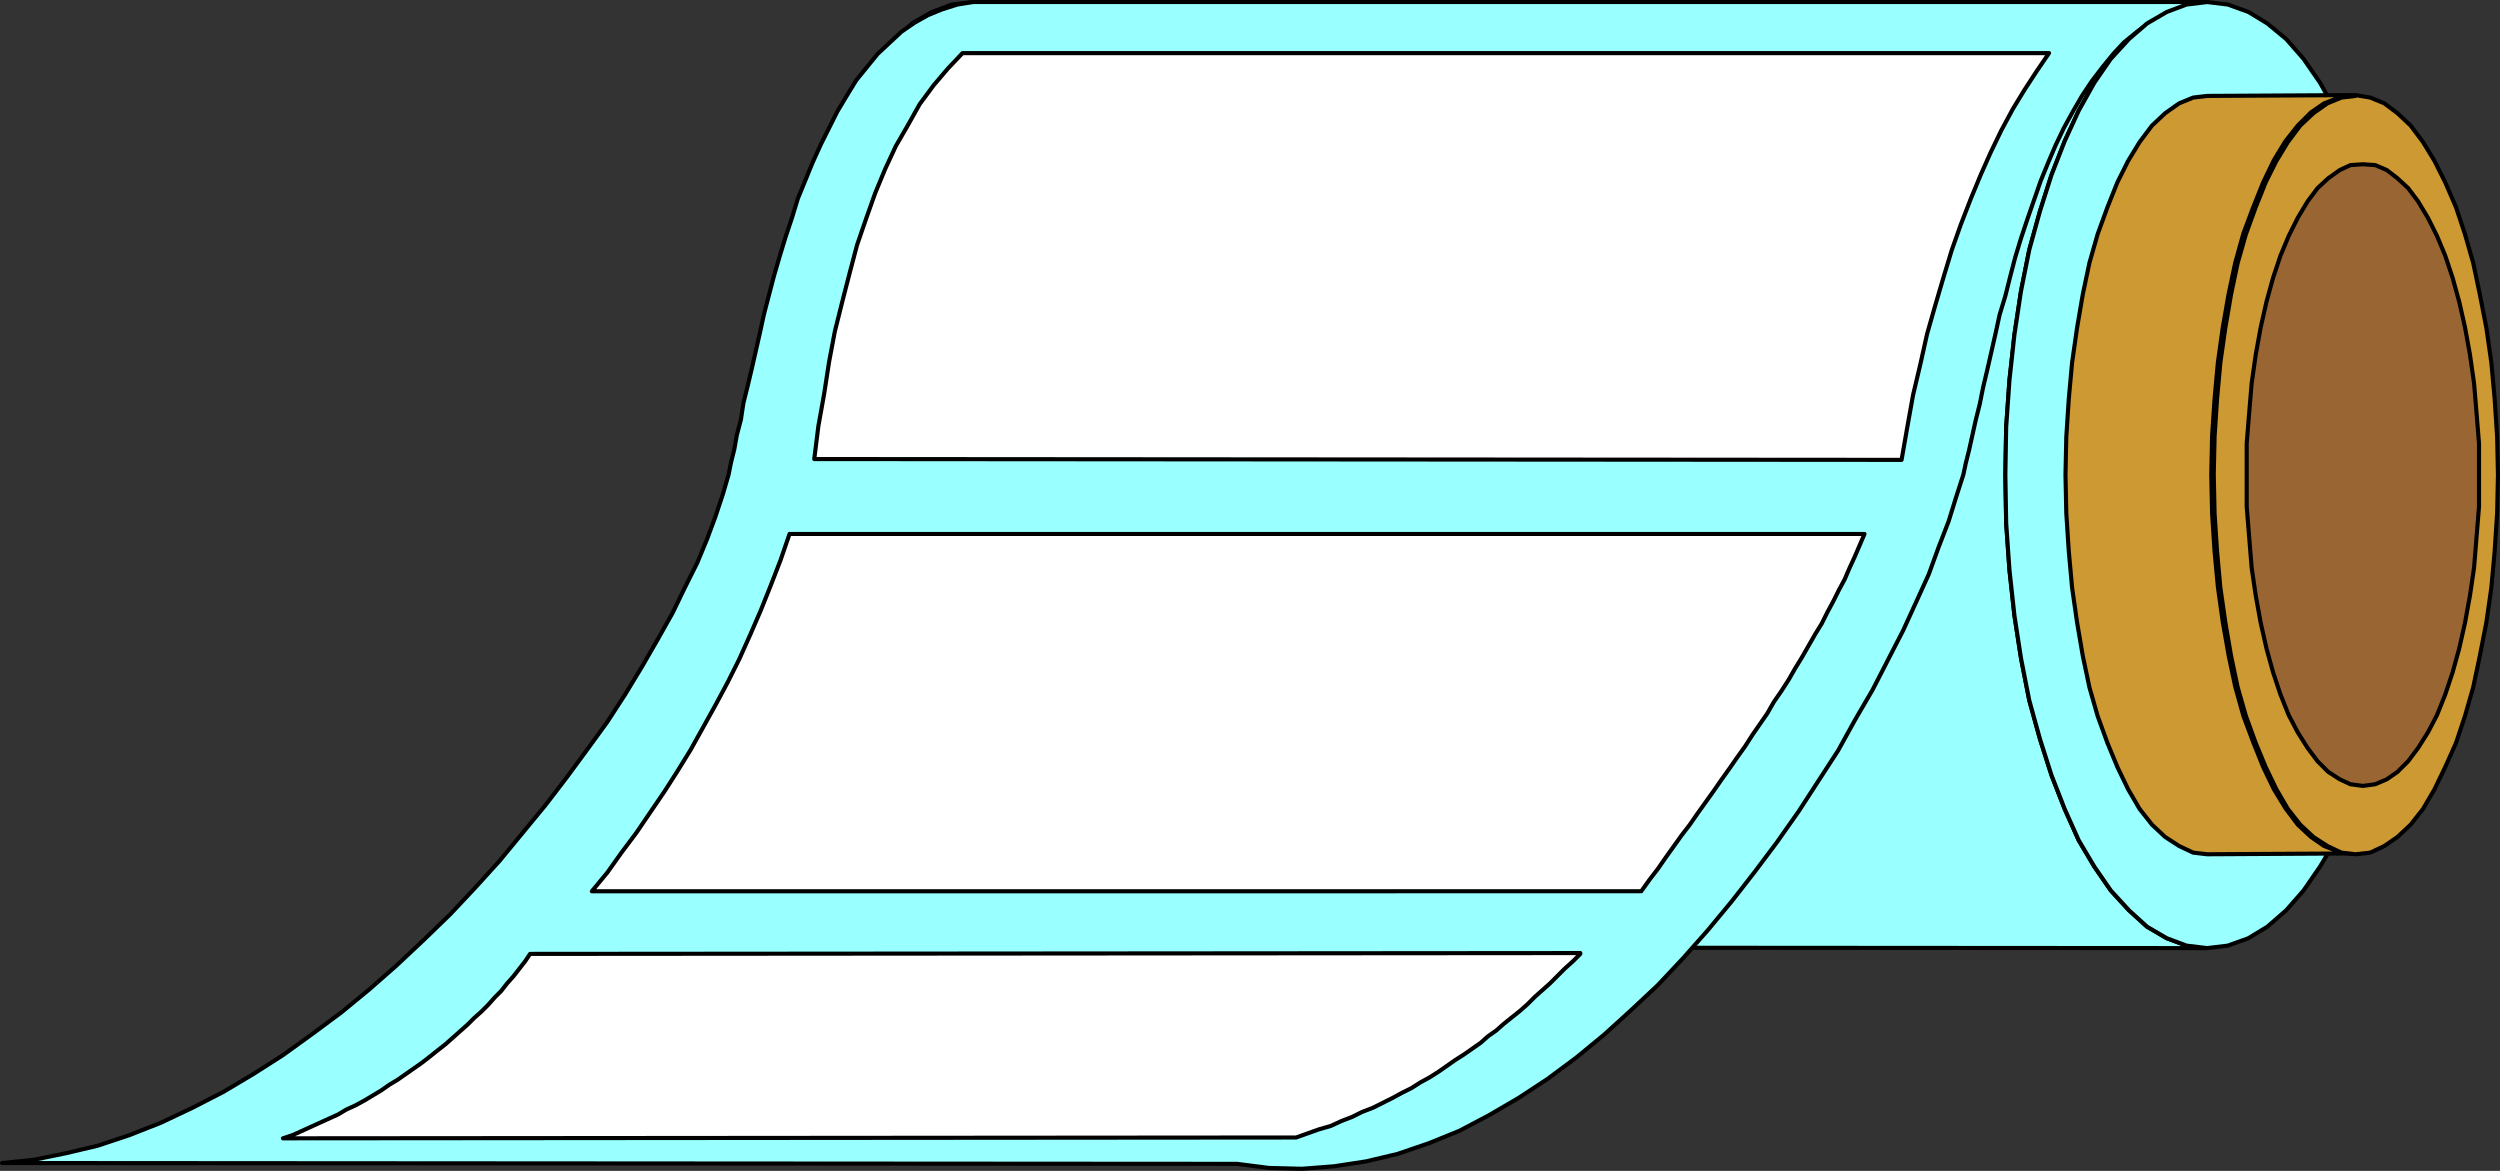 <?xml version="1.0" encoding="UTF-8" standalone="no"?>
<svg
   version="1.0"
   width="129.766mm"
   height="60.775mm"
   id="svg18"
   sodipodi:docname="Film 02.wmf"
   xmlns:inkscape="http://www.inkscape.org/namespaces/inkscape"
   xmlns:sodipodi="http://sodipodi.sourceforge.net/DTD/sodipodi-0.dtd"
   xmlns="http://www.w3.org/2000/svg"
   xmlns:svg="http://www.w3.org/2000/svg">
  <rect width="100%" height="100%" fill="#333333" stroke="none"/>
  <sodipodi:namedview
     id="namedview18"
     pagecolor="#ffffff"
     bordercolor="#000000"
     borderopacity="0.25"
     inkscape:showpageshadow="2"
     inkscape:pageopacity="0.0"
     inkscape:pagecheckerboard="0"
     inkscape:deskcolor="#d1d1d1"
     inkscape:document-units="mm" />
  <defs
     id="defs1">
    <pattern
       id="WMFhbasepattern"
       patternUnits="userSpaceOnUse"
       width="6"
       height="6"
       x="0"
       y="0" />
  </defs>
  <path
     style="fill:#99ffff;fill-opacity:1;fill-rule:evenodd;stroke:none"
     d="m 433.006,186.005 -242.077,-0.162 -4.202,-0.485 -3.878,-1.454 -3.717,-2.261 -3.717,-3.069 -3.555,-3.877 -3.232,-4.684 -3.07,-5.331 -2.747,-5.977 -2.586,-6.623 -2.262,-7.107 -2.101,-7.592 -1.616,-8.238 -1.293,-8.4 -0.97,-8.884 -0.646,-9.207 -0.162,-9.53 0.162,-9.369 0.646,-9.207 0.97,-9.046 1.293,-8.4 1.616,-8.077 2.101,-7.754 2.262,-7.107 2.586,-6.623 2.747,-5.977 3.07,-5.331 3.232,-4.684 3.555,-3.877 3.717,-3.231 3.717,-2.1 3.878,-1.454 4.202,-0.485 h 242.077 l -4.04,0.485 -3.878,1.454 -3.878,2.261 -3.555,3.069 -3.555,3.877 -3.232,4.684 -3.07,5.492 -2.747,5.977 -2.586,6.623 -2.262,7.107 -2.101,7.592 -1.616,8.077 -1.293,8.561 -0.97,8.884 -0.646,9.207 -0.162,9.369 0.162,9.53 0.646,9.207 0.97,8.884 1.293,8.4 1.616,8.238 2.101,7.592 2.262,7.107 2.586,6.623 2.747,6.138 3.07,5.169 3.232,4.684 3.555,3.877 3.555,3.231 3.878,2.261 3.878,1.454 4.04,0.485 z"
     id="path1" />
  <path
     style="fill:none;stroke:#000000;stroke-width:0.808px;stroke-linecap:round;stroke-linejoin:round;stroke-miterlimit:4;stroke-dasharray:none;stroke-opacity:1"
     d="m 433.006,186.005 -242.077,-0.162 -4.202,-0.485 -3.878,-1.454 -3.717,-2.261 -3.717,-3.069 -3.555,-3.877 -3.232,-4.684 -3.07,-5.331 -2.747,-5.977 -2.586,-6.623 -2.262,-7.107 -2.101,-7.592 -1.616,-8.238 -1.293,-8.4 -0.97,-8.884 -0.646,-9.207 -0.162,-9.53 0.162,-9.369 0.646,-9.207 0.97,-9.046 1.293,-8.4 1.616,-8.077 2.101,-7.754 2.262,-7.107 2.586,-6.623 2.747,-5.977 3.07,-5.331 3.232,-4.684 3.555,-3.877 3.717,-3.231 3.717,-2.1 3.878,-1.454 4.202,-0.485 h 242.077 l -4.04,0.485 -3.878,1.454 -3.878,2.261 -3.555,3.069 -3.555,3.877 -3.232,4.684 -3.07,5.492 -2.747,5.977 -2.586,6.623 -2.262,7.107 -2.101,7.592 -1.616,8.077 -1.293,8.561 -0.97,8.884 -0.646,9.207 -0.162,9.369 0.162,9.53 0.646,9.207 0.97,8.884 1.293,8.4 1.616,8.238 2.101,7.592 2.262,7.107 2.586,6.623 2.747,6.138 3.07,5.169 3.232,4.684 3.555,3.877 3.555,3.231 3.878,2.261 3.878,1.454 4.04,0.485 v 0"
     id="path2" />
  <path
     style="fill:#99ffff;fill-opacity:1;fill-rule:evenodd;stroke:none"
     d="M 242.641,228.327 0.403,228.165 6.706,227.519 l 6.302,-1.292 6.141,-1.454 6.302,-2.1 6.141,-2.423 6.141,-2.908 5.979,-3.069 5.979,-3.554 5.818,-3.715 5.818,-4.2 5.656,-4.2 5.494,-4.523 5.333,-4.684 5.333,-5.008 5.171,-5.008 5.01,-5.331 4.686,-5.169 4.525,-5.492 4.525,-5.492 4.202,-5.492 4.04,-5.492 3.878,-5.331 3.555,-5.492 3.232,-5.331 3.07,-5.331 2.909,-5.169 2.424,-5.008 2.424,-4.846 1.939,-4.684 1.616,-4.361 1.454,-4.361 1.131,-3.877 0.485,-2.423 0.646,-2.585 0.485,-2.746 0.808,-3.069 0.485,-3.231 0.808,-3.231 0.808,-3.392 0.808,-3.554 0.808,-3.554 0.808,-3.715 0.97,-3.715 0.97,-3.715 1.131,-3.877 1.131,-3.715 1.293,-3.877 1.131,-3.715 1.454,-3.554 1.454,-3.554 1.616,-3.554 1.616,-3.231 1.616,-3.231 1.939,-3.231 1.778,-2.908 2.101,-2.585 2.101,-2.585 2.424,-2.261 2.262,-2.1 2.586,-1.777 2.586,-1.454 2.747,-1.131 3.07,-0.969 3.07,-0.485 h 242.077 l -3.07,0.646 -2.909,0.808 -2.747,1.131 -2.586,1.454 -2.424,1.777 -2.586,2.1 -2.101,2.261 -2.101,2.585 -2.101,2.746 -1.939,2.908 -1.778,3.069 -1.778,3.231 -1.616,3.392 -1.454,3.392 -1.454,3.554 -1.293,3.715 -1.293,3.715 -1.293,3.877 -1.131,3.715 -0.97,3.715 -0.97,3.877 -1.131,3.715 -0.808,3.715 -0.808,3.554 -0.808,3.554 -0.808,3.392 -0.646,3.231 -0.808,3.231 -0.646,2.908 -0.646,2.908 -0.646,2.585 -0.485,2.261 -1.454,4.523 -1.454,4.684 -1.939,5.008 -1.939,5.331 -2.424,5.331 -2.586,5.654 -2.909,5.654 -3.07,5.977 -3.394,5.815 -3.394,6.138 -3.878,5.977 -3.878,5.977 -4.202,5.977 -4.363,5.815 -4.525,5.815 -4.686,5.654 -4.848,5.492 -5.01,5.331 -5.171,4.846 -5.333,4.846 -5.494,4.523 -5.656,4.2 -5.656,3.715 -5.818,3.392 -5.818,3.069 -5.979,2.423 -6.141,2.1 -6.141,1.454 -6.302,0.969 -6.302,0.485 -6.464,-0.162 z"
     id="path3" />
  <path
     style="fill:none;stroke:#000000;stroke-width:0.808px;stroke-linecap:round;stroke-linejoin:round;stroke-miterlimit:4;stroke-dasharray:none;stroke-opacity:1"
     d="M 242.641,228.327 0.403,228.165 6.706,227.519 l 6.302,-1.292 6.141,-1.454 6.302,-2.1 6.141,-2.423 6.141,-2.908 5.979,-3.069 5.979,-3.554 5.818,-3.715 5.818,-4.2 5.656,-4.2 5.494,-4.523 5.333,-4.684 5.333,-5.008 5.171,-5.008 5.01,-5.331 4.686,-5.169 4.525,-5.492 4.525,-5.492 4.202,-5.492 4.04,-5.492 3.878,-5.331 3.555,-5.492 3.232,-5.331 3.07,-5.331 2.909,-5.169 2.424,-5.008 2.424,-4.846 1.939,-4.684 1.616,-4.361 1.454,-4.361 1.131,-3.877 0.485,-2.423 0.646,-2.585 0.485,-2.746 0.808,-3.069 0.485,-3.231 0.808,-3.231 0.808,-3.392 0.808,-3.554 0.808,-3.554 0.808,-3.715 0.97,-3.715 0.97,-3.715 1.131,-3.877 1.131,-3.715 1.293,-3.877 1.131,-3.715 1.454,-3.554 1.454,-3.554 1.616,-3.554 1.616,-3.231 1.616,-3.231 1.939,-3.231 1.778,-2.908 2.101,-2.585 2.101,-2.585 2.424,-2.261 2.262,-2.1 2.586,-1.777 2.586,-1.454 2.747,-1.131 3.07,-0.969 3.07,-0.485 h 242.077 l -3.07,0.646 -2.909,0.808 -2.747,1.131 -2.586,1.454 -2.424,1.777 -2.586,2.1 -2.101,2.261 -2.101,2.585 -2.101,2.746 -1.939,2.908 -1.778,3.069 -1.778,3.231 -1.616,3.392 -1.454,3.392 -1.454,3.554 -1.293,3.715 -1.293,3.715 -1.293,3.877 -1.131,3.715 -0.97,3.715 -0.97,3.877 -1.131,3.715 -0.808,3.715 -0.808,3.554 -0.808,3.554 -0.808,3.392 -0.646,3.231 -0.808,3.231 -0.646,2.908 -0.646,2.908 -0.646,2.585 -0.485,2.261 -1.454,4.523 -1.454,4.684 -1.939,5.008 -1.939,5.331 -2.424,5.331 -2.586,5.654 -2.909,5.654 -3.07,5.977 -3.394,5.815 -3.394,6.138 -3.878,5.977 -3.878,5.977 -4.202,5.977 -4.363,5.815 -4.525,5.815 -4.686,5.654 -4.848,5.492 -5.01,5.331 -5.171,4.846 -5.333,4.846 -5.494,4.523 -5.656,4.2 -5.656,3.715 -5.818,3.392 -5.818,3.069 -5.979,2.423 -6.141,2.1 -6.141,1.454 -6.302,0.969 -6.302,0.485 -6.464,-0.162 -6.302,-0.808 v 0"
     id="path4" />
  <path
     style="fill:#99ffff;fill-opacity:1;fill-rule:evenodd;stroke:none"
     d="m 433.006,0.404 4.04,0.485 4.04,1.454 3.717,2.261 3.717,3.069 3.394,3.877 3.232,4.684 3.07,5.492 2.909,5.977 2.586,6.623 2.262,7.107 1.939,7.592 1.616,8.077 1.454,8.561 0.97,8.884 0.485,9.207 0.323,9.369 -0.323,9.53 -0.485,9.207 -0.97,8.884 -1.454,8.4 -1.616,8.238 -1.939,7.592 -2.262,7.107 -2.586,6.623 -2.909,6.138 -3.07,5.169 -3.232,4.684 -3.394,3.877 -3.717,3.231 -3.717,2.261 -4.04,1.454 -4.04,0.485 -4.04,-0.485 -3.878,-1.454 -3.878,-2.261 -3.555,-3.231 -3.555,-3.877 -3.232,-4.684 -3.07,-5.169 -2.747,-6.138 -2.586,-6.623 -2.262,-7.107 -2.101,-7.592 -1.616,-8.238 -1.293,-8.4 -0.97,-8.884 -0.646,-9.207 -0.162,-9.53 0.162,-9.369 0.646,-9.207 0.97,-8.884 1.293,-8.561 1.616,-8.077 2.101,-7.592 2.262,-7.107 2.586,-6.623 2.747,-5.977 3.07,-5.492 3.232,-4.684 3.555,-3.877 3.555,-3.069 3.878,-2.261 3.878,-1.454 4.04,-0.485 z"
     id="path5" />
  <path
     style="fill:none;stroke:#000000;stroke-width:0.808px;stroke-linecap:round;stroke-linejoin:round;stroke-miterlimit:4;stroke-dasharray:none;stroke-opacity:1"
     d="m 433.006,0.404 4.04,0.485 4.04,1.454 3.717,2.261 3.717,3.069 3.394,3.877 3.232,4.684 3.07,5.492 2.909,5.977 2.586,6.623 2.262,7.107 1.939,7.592 1.616,8.077 1.454,8.561 0.97,8.884 0.485,9.207 0.323,9.369 -0.323,9.53 -0.485,9.207 -0.97,8.884 -1.454,8.4 -1.616,8.238 -1.939,7.592 -2.262,7.107 -2.586,6.623 -2.909,6.138 -3.07,5.169 -3.232,4.684 -3.394,3.877 -3.717,3.231 -3.717,2.261 -4.04,1.454 -4.04,0.485 -4.04,-0.485 -3.878,-1.454 -3.878,-2.261 -3.555,-3.231 -3.555,-3.877 -3.232,-4.684 -3.07,-5.169 -2.747,-6.138 -2.586,-6.623 -2.262,-7.107 -2.101,-7.592 -1.616,-8.238 -1.293,-8.4 -0.97,-8.884 -0.646,-9.207 -0.162,-9.53 0.162,-9.369 0.646,-9.207 0.97,-8.884 1.293,-8.561 1.616,-8.077 2.101,-7.592 2.262,-7.107 2.586,-6.623 2.747,-5.977 3.07,-5.492 3.232,-4.684 3.555,-3.877 3.555,-3.069 3.878,-2.261 3.878,-1.454 4.04,-0.485 v 0"
     id="path6" />
  <path
     style="fill:#cc9933;fill-opacity:1;fill-rule:evenodd;stroke:none"
     d="m 433.006,167.591 28.603,-0.162 -2.747,-0.323 -2.909,-1.131 -2.586,-1.777 -2.586,-2.423 -2.424,-3.231 -2.262,-3.715 -2.101,-4.361 -1.939,-4.846 -1.939,-5.169 -1.616,-5.815 -1.293,-6.138 -1.131,-6.461 -0.97,-6.946 -0.646,-6.946 -0.485,-7.431 -0.162,-7.592 0.162,-7.592 0.485,-7.269 0.646,-7.107 0.97,-6.946 1.131,-6.461 1.293,-6.138 1.616,-5.815 1.939,-5.169 1.939,-4.846 2.101,-4.361 2.262,-3.715 2.424,-3.069 2.586,-2.585 2.586,-1.777 2.909,-1.131 2.747,-0.485 -28.603,0.162 -2.747,0.323 -2.747,1.131 -2.747,1.938 -2.586,2.423 -2.424,3.231 -2.262,3.715 -2.101,4.2 -1.939,4.846 -1.939,5.331 -1.616,5.654 -1.293,6.138 -1.131,6.623 -0.97,6.784 -0.646,7.107 -0.485,7.431 -0.162,7.431 0.162,7.592 0.485,7.431 0.646,7.107 0.97,6.784 1.131,6.623 1.293,6.138 1.616,5.654 1.939,5.331 1.939,4.684 2.101,4.361 2.262,3.877 2.424,3.069 2.586,2.423 2.747,1.777 2.747,1.292 2.747,0.323 z"
     id="path7" />
  <path
     style="fill:none;stroke:#000000;stroke-width:0.808px;stroke-linecap:round;stroke-linejoin:round;stroke-miterlimit:4;stroke-dasharray:none;stroke-opacity:1"
     d="m 433.006,167.591 28.603,-0.162 -2.747,-0.323 -2.909,-1.131 -2.586,-1.777 -2.586,-2.423 -2.424,-3.231 -2.262,-3.715 -2.101,-4.361 -1.939,-4.846 -1.939,-5.169 -1.616,-5.815 -1.293,-6.138 -1.131,-6.461 -0.97,-6.946 -0.646,-6.946 -0.485,-7.431 -0.162,-7.592 0.162,-7.592 0.485,-7.269 0.646,-7.107 0.97,-6.946 1.131,-6.461 1.293,-6.138 1.616,-5.815 1.939,-5.169 1.939,-4.846 2.101,-4.361 2.262,-3.715 2.424,-3.069 2.586,-2.585 2.586,-1.777 2.909,-1.131 2.747,-0.485 -28.603,0.162 -2.747,0.323 -2.747,1.131 -2.747,1.938 -2.586,2.423 -2.424,3.231 -2.262,3.715 -2.101,4.2 -1.939,4.846 -1.939,5.331 -1.616,5.654 -1.293,6.138 -1.131,6.623 -0.97,6.784 -0.646,7.107 -0.485,7.431 -0.162,7.431 0.162,7.592 0.485,7.431 0.646,7.107 0.97,6.784 1.131,6.623 1.293,6.138 1.616,5.654 1.939,5.331 1.939,4.684 2.101,4.361 2.262,3.877 2.424,3.069 2.586,2.423 2.747,1.777 2.747,1.292 2.747,0.323 v 0"
     id="path8" />
  <path
     style="fill:#cc9933;fill-opacity:1;fill-rule:evenodd;stroke:none"
     d="m 462.094,18.657 2.909,0.485 2.747,1.131 2.586,1.938 2.586,2.423 2.424,3.231 2.262,3.715 2.101,4.2 2.101,4.846 1.778,5.331 1.616,5.654 1.293,6.138 1.293,6.623 0.97,6.784 0.646,7.107 0.485,7.431 0.162,7.431 -0.162,7.592 -0.485,7.431 -0.646,7.107 -0.97,6.784 -1.293,6.623 -1.293,6.138 -1.616,5.654 -1.778,5.331 -2.101,4.684 -2.101,4.361 -2.262,3.877 -2.424,3.069 -2.586,2.423 -2.586,1.777 -2.747,1.292 -2.909,0.323 -2.747,-0.323 -2.747,-1.292 -2.747,-1.777 -2.586,-2.423 -2.424,-3.069 -2.262,-3.877 -2.101,-4.361 -1.939,-4.684 -1.939,-5.331 -1.616,-5.654 -1.293,-6.138 -1.131,-6.623 -0.97,-6.784 -0.646,-7.107 -0.485,-7.431 -0.162,-7.592 0.162,-7.431 0.485,-7.431 0.646,-7.107 0.97,-6.784 1.131,-6.623 1.293,-6.138 1.616,-5.654 1.939,-5.331 1.939,-4.846 2.101,-4.2 2.262,-3.715 2.424,-3.231 2.586,-2.423 2.747,-1.938 2.747,-1.131 2.747,-0.323 v 0 z"
     id="path9" />
  <path
     style="fill:none;stroke:#000000;stroke-width:0.808px;stroke-linecap:round;stroke-linejoin:round;stroke-miterlimit:4;stroke-dasharray:none;stroke-opacity:1"
     d="m 462.094,18.657 2.909,0.485 2.747,1.131 2.586,1.938 2.586,2.423 2.424,3.231 2.262,3.715 2.101,4.2 2.101,4.846 1.778,5.331 1.616,5.654 1.293,6.138 1.293,6.623 0.97,6.784 0.646,7.107 0.485,7.431 0.162,7.431 -0.162,7.592 -0.485,7.431 -0.646,7.107 -0.97,6.784 -1.293,6.623 -1.293,6.138 -1.616,5.654 -1.778,5.331 -2.101,4.684 -2.101,4.361 -2.262,3.877 -2.424,3.069 -2.586,2.423 -2.586,1.777 -2.747,1.292 -2.909,0.323 -2.747,-0.323 -2.747,-1.292 -2.747,-1.777 -2.586,-2.423 -2.424,-3.069 -2.262,-3.877 -2.101,-4.361 -1.939,-4.684 -1.939,-5.331 -1.616,-5.654 -1.293,-6.138 -1.131,-6.623 -0.97,-6.784 -0.646,-7.107 -0.485,-7.431 -0.162,-7.592 0.162,-7.431 0.485,-7.431 0.646,-7.107 0.97,-6.784 1.131,-6.623 1.293,-6.138 1.616,-5.654 1.939,-5.331 1.939,-4.846 2.101,-4.2 2.262,-3.715 2.424,-3.231 2.586,-2.423 2.747,-1.938 2.747,-1.131 2.747,-0.323 v 0"
     id="path10" />
  <path
     style="fill:#996633;fill-opacity:1;fill-rule:evenodd;stroke:none"
     d="m 463.548,32.226 2.424,0.162 2.262,0.969 2.101,1.615 2.101,1.938 1.939,2.585 1.939,3.231 1.778,3.554 1.616,3.877 1.454,4.361 1.293,4.684 1.131,5.008 0.97,5.331 0.808,5.654 0.485,5.815 0.485,5.977 v 6.138 6.3 l -0.485,5.977 -0.485,5.977 -0.808,5.492 -0.97,5.331 -1.131,5.008 -1.293,4.684 -1.454,4.361 -1.616,4.038 -1.778,3.392 -1.939,3.069 -1.939,2.585 -2.101,2.1 -2.101,1.454 -2.262,0.969 -2.424,0.323 -2.424,-0.323 -2.101,-0.969 -2.262,-1.454 -2.101,-2.1 -1.939,-2.585 -1.939,-3.069 -1.778,-3.392 -1.616,-4.038 -1.454,-4.361 -1.293,-4.684 -1.131,-5.008 -0.97,-5.331 -0.808,-5.492 -0.485,-5.977 -0.485,-5.977 V 93.124 86.986 l 0.485,-5.977 0.485,-5.815 0.808,-5.654 0.97,-5.331 1.131,-5.008 1.293,-4.684 1.454,-4.361 1.616,-3.877 1.778,-3.554 1.939,-3.231 1.939,-2.585 2.101,-1.938 2.262,-1.615 2.101,-0.969 2.424,-0.162 z"
     id="path11" />
  <path
     style="fill:none;stroke:#000000;stroke-width:0.808px;stroke-linecap:round;stroke-linejoin:round;stroke-miterlimit:4;stroke-dasharray:none;stroke-opacity:1"
     d="m 463.548,32.226 2.424,0.162 2.262,0.969 2.101,1.615 2.101,1.938 1.939,2.585 1.939,3.231 1.778,3.554 1.616,3.877 1.454,4.361 1.293,4.684 1.131,5.008 0.97,5.331 0.808,5.654 0.485,5.815 0.485,5.977 v 6.138 6.3 l -0.485,5.977 -0.485,5.977 -0.808,5.492 -0.97,5.331 -1.131,5.008 -1.293,4.684 -1.454,4.361 -1.616,4.038 -1.778,3.392 -1.939,3.069 -1.939,2.585 -2.101,2.1 -2.101,1.454 -2.262,0.969 -2.424,0.323 -2.424,-0.323 -2.101,-0.969 -2.262,-1.454 -2.101,-2.1 -1.939,-2.585 -1.939,-3.069 -1.778,-3.392 -1.616,-4.038 -1.454,-4.361 -1.293,-4.684 -1.131,-5.008 -0.97,-5.331 -0.808,-5.492 -0.485,-5.977 -0.485,-5.977 V 93.124 86.986 l 0.485,-5.977 0.485,-5.815 0.808,-5.654 0.97,-5.331 1.131,-5.008 1.293,-4.684 1.454,-4.361 1.616,-3.877 1.778,-3.554 1.939,-3.231 1.939,-2.585 2.101,-1.938 2.262,-1.615 2.101,-0.969 2.424,-0.162 v 0"
     id="path12" />
  <path
     style="fill:#ffffff;fill-opacity:1;fill-rule:evenodd;stroke:none"
     d="m 188.829,10.419 h 213.15 l -2.424,3.554 -2.424,3.715 -2.262,3.715 -2.262,4.2 -2.101,4.361 -1.939,4.361 -1.939,4.684 -1.939,5.008 -1.778,5.008 -1.616,5.331 -1.616,5.492 -1.616,5.654 -1.293,5.815 -1.454,6.138 -1.131,6.3 -1.131,6.461 -213.312,-0.162 0.808,-6.461 1.131,-6.3 0.97,-6.3 1.131,-5.977 1.454,-5.815 1.454,-5.654 1.454,-5.492 1.778,-5.169 1.778,-5.008 1.939,-4.684 2.101,-4.523 2.424,-4.2 2.262,-4.038 2.747,-3.715 2.747,-3.231 2.909,-3.069 z"
     id="path13" />
  <path
     style="fill:none;stroke:#000000;stroke-width:0.808px;stroke-linecap:round;stroke-linejoin:round;stroke-miterlimit:4;stroke-dasharray:none;stroke-opacity:1"
     d="m 188.829,10.419 h 213.15 l -2.424,3.554 -2.424,3.715 -2.262,3.715 -2.262,4.2 -2.101,4.361 -1.939,4.361 -1.939,4.684 -1.939,5.008 -1.778,5.008 -1.616,5.331 -1.616,5.492 -1.616,5.654 -1.293,5.815 -1.454,6.138 -1.131,6.3 -1.131,6.461 -213.312,-0.162 0.808,-6.461 1.131,-6.3 0.97,-6.3 1.131,-5.977 1.454,-5.815 1.454,-5.654 1.454,-5.492 1.778,-5.169 1.778,-5.008 1.939,-4.684 2.101,-4.523 2.424,-4.2 2.262,-4.038 2.747,-3.715 2.747,-3.231 2.909,-3.069 v 0"
     id="path14" />
  <path
     style="fill:#ffffff;fill-opacity:1;fill-rule:evenodd;stroke:none"
     d="m 154.893,104.754 h 210.888 l -0.97,2.261 -0.97,2.261 -0.97,2.1 -0.97,2.261 -1.131,2.1 -1.131,2.261 -1.131,2.1 -1.131,2.261 -1.293,2.1 -1.293,2.261 -1.293,2.261 -1.293,2.1 -1.293,2.261 -1.454,2.261 -1.454,2.1 -1.293,2.261 -1.454,2.1 -1.454,2.1 -1.454,2.261 -1.616,2.261 -1.454,2.1 -1.616,2.261 -1.454,2.1 -1.616,2.261 -1.616,2.261 -1.454,2.1 -1.616,2.1 -1.616,2.261 -1.616,2.261 -1.454,2.1 -1.616,2.1 -1.616,2.261 H 116.109 l 3.07,-3.715 2.747,-3.877 2.909,-3.877 2.747,-4.038 2.747,-4.038 2.586,-4.038 2.586,-4.2 2.424,-4.361 2.424,-4.361 2.424,-4.523 2.262,-4.523 2.101,-4.684 2.101,-4.846 1.939,-4.846 1.939,-5.008 z"
     id="path15" />
  <path
     style="fill:none;stroke:#000000;stroke-width:0.808px;stroke-linecap:round;stroke-linejoin:round;stroke-miterlimit:4;stroke-dasharray:none;stroke-opacity:1"
     d="m 154.893,104.754 h 210.888 l -0.97,2.261 -0.97,2.261 -0.97,2.1 -0.97,2.261 -1.131,2.1 -1.131,2.261 -1.131,2.1 -1.131,2.261 -1.293,2.1 -1.293,2.261 -1.293,2.261 -1.293,2.1 -1.293,2.261 -1.454,2.261 -1.454,2.1 -1.293,2.261 -1.454,2.1 -1.454,2.1 -1.454,2.261 -1.616,2.261 -1.454,2.1 -1.616,2.261 -1.454,2.1 -1.616,2.261 -1.616,2.261 -1.454,2.1 -1.616,2.1 -1.616,2.261 -1.616,2.261 -1.454,2.1 -1.616,2.1 -1.616,2.261 H 116.109 l 3.07,-3.715 2.747,-3.877 2.909,-3.877 2.747,-4.038 2.747,-4.038 2.586,-4.038 2.586,-4.2 2.424,-4.361 2.424,-4.361 2.424,-4.523 2.262,-4.523 2.101,-4.684 2.101,-4.846 1.939,-4.846 1.939,-5.008 1.778,-5.169 v 0"
     id="path16" />
  <path
     style="fill:#ffffff;fill-opacity:1;fill-rule:evenodd;stroke:none"
     d="m 310.029,186.975 -206.04,0.162 -0.97,1.454 -1.131,1.454 -1.131,1.454 -1.293,1.454 -1.131,1.454 -1.293,1.292 -1.293,1.454 -1.293,1.292 -1.454,1.292 -1.293,1.292 -1.454,1.292 -1.454,1.292 -1.454,1.292 -1.454,1.131 -1.616,1.292 -1.454,1.131 -1.616,1.131 -1.616,1.131 -1.616,1.131 -1.616,0.969 -1.616,1.131 -1.616,0.969 -1.616,0.969 -1.778,0.969 -1.778,0.808 -1.616,0.969 -1.778,0.808 -1.778,0.808 -1.778,0.808 -1.778,0.808 -1.778,0.808 -1.939,0.646 198.768,-0.162 2.262,-0.808 2.262,-0.808 2.262,-0.646 2.101,-0.969 2.101,-0.808 1.939,-0.969 2.101,-0.808 1.939,-0.969 1.939,-0.969 1.778,-0.969 1.939,-0.969 1.778,-1.131 1.778,-0.969 1.778,-1.131 1.616,-1.131 1.616,-1.131 1.778,-1.131 1.616,-1.131 1.616,-1.131 1.454,-1.292 1.616,-1.131 1.454,-1.292 1.616,-1.292 1.616,-1.292 1.454,-1.292 1.454,-1.454 1.454,-1.292 1.454,-1.292 1.616,-1.615 1.293,-1.292 1.616,-1.454 1.454,-1.454 v 0 z"
     id="path17" />
  <path
     style="fill:none;stroke:#000000;stroke-width:0.808px;stroke-linecap:round;stroke-linejoin:round;stroke-miterlimit:4;stroke-dasharray:none;stroke-opacity:1"
     d="m 310.029,186.975 -206.04,0.162 -0.97,1.454 -1.131,1.454 -1.131,1.454 -1.293,1.454 -1.131,1.454 -1.293,1.292 -1.293,1.454 -1.293,1.292 -1.454,1.292 -1.293,1.292 -1.454,1.292 -1.454,1.292 -1.454,1.292 -1.454,1.131 -1.616,1.292 -1.454,1.131 -1.616,1.131 -1.616,1.131 -1.616,1.131 -1.616,0.969 -1.616,1.131 -1.616,0.969 -1.616,0.969 -1.778,0.969 -1.778,0.808 -1.616,0.969 -1.778,0.808 -1.778,0.808 -1.778,0.808 -1.778,0.808 -1.778,0.808 -1.939,0.646 198.768,-0.162 2.262,-0.808 2.262,-0.808 2.262,-0.646 2.101,-0.969 2.101,-0.808 1.939,-0.969 2.101,-0.808 1.939,-0.969 1.939,-0.969 1.778,-0.969 1.939,-0.969 1.778,-1.131 1.778,-0.969 1.778,-1.131 1.616,-1.131 1.616,-1.131 1.778,-1.131 1.616,-1.131 1.616,-1.131 1.454,-1.292 1.616,-1.131 1.454,-1.292 1.616,-1.292 1.616,-1.292 1.454,-1.292 1.454,-1.454 1.454,-1.292 1.454,-1.292 1.616,-1.615 1.293,-1.292 1.616,-1.454 1.454,-1.454 v 0"
     id="path18" />
</svg>
